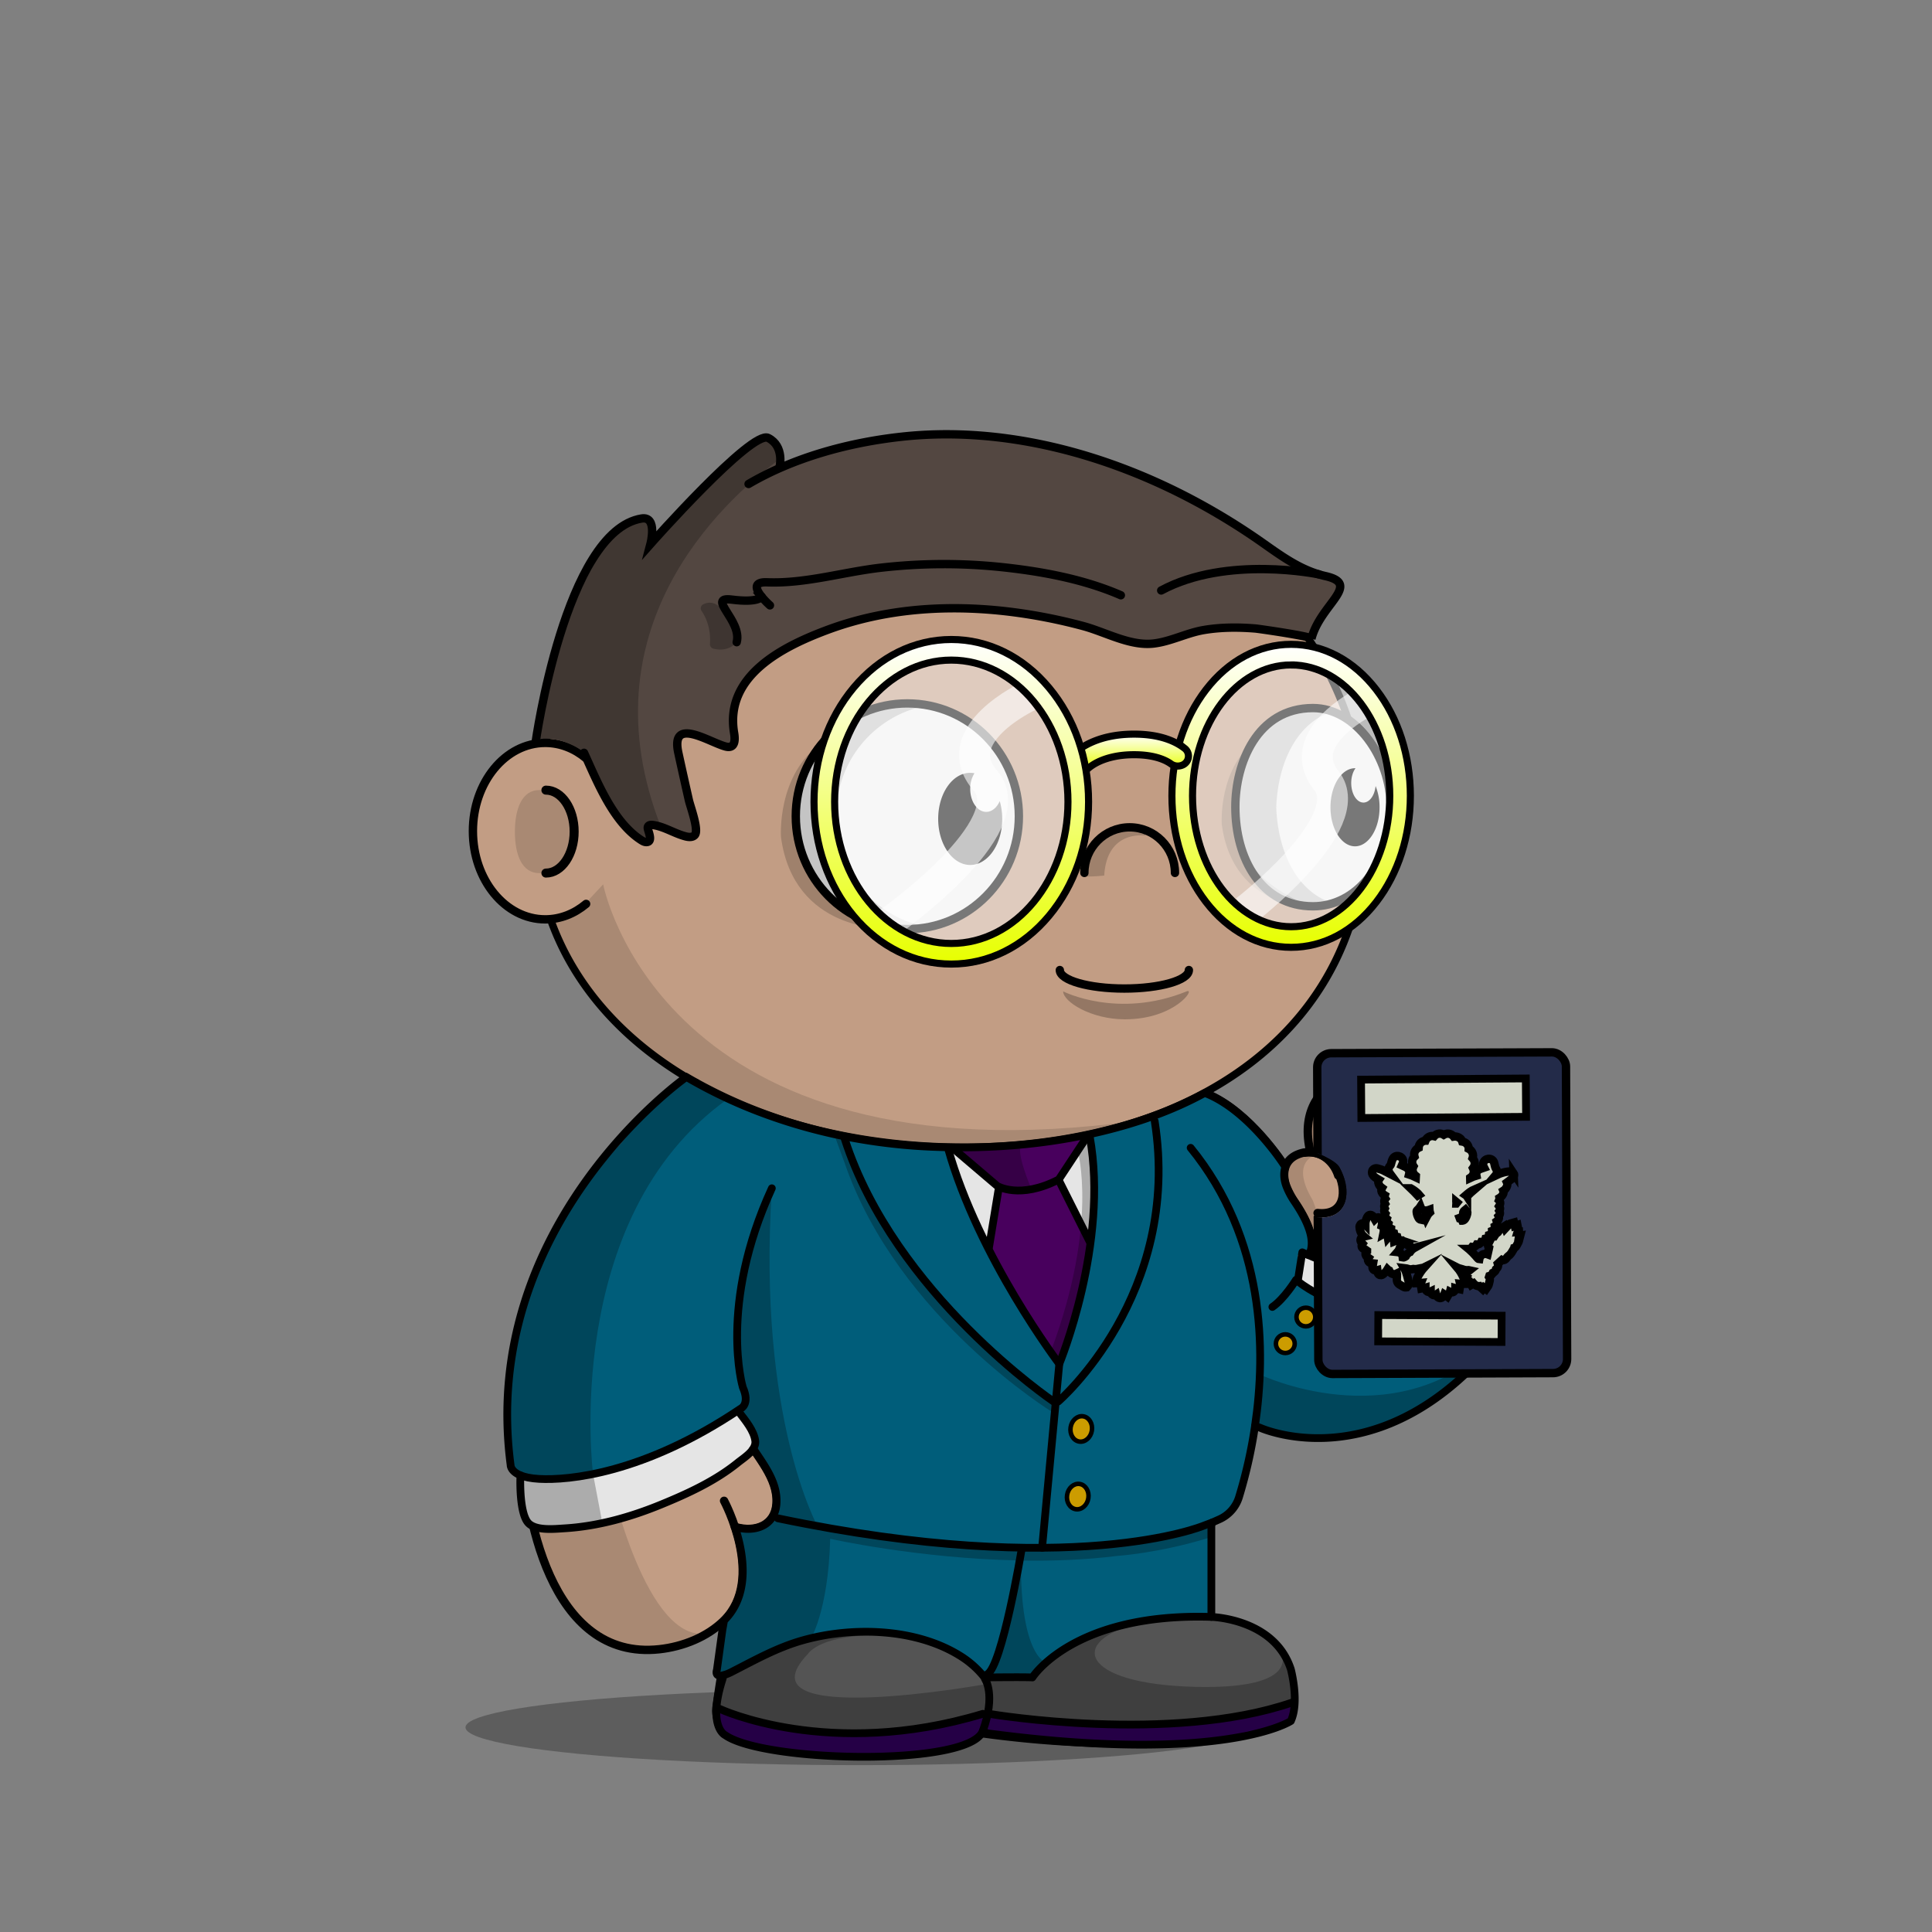 <svg xmlns="http://www.w3.org/2000/svg" xmlns:xlink="http://www.w3.org/1999/xlink" viewBox="0 0 3000 3000" width="100%" height="100%"><rect x="0" y="0" width="3000" height="3000" fill="#808080" stroke="none"/><defs><style>.cls-1-49{opacity:0.27;}.cls-2-49{fill:#c29d84;}.cls-3-49,.cls-4-49{fill:none;stroke:#000;stroke-linecap:round;stroke-miterlimit:10;}.cls-3-49{stroke-width:13px;}.cls-4-49{stroke-width:14px;}.cls-5-49{opacity:0.13;}</style></defs><g id="body_ground_shadwo-49" data-name="body ground shadwo"><ellipse class="cls-1-49" cx="1334.82" cy="2682.24" rx="612.02" ry="58.67"/></g><g id="TONE_2" data-name="TONE 2"><path class="cls-2-49" d="M1075.21,1684.92l-86.3,76.44-81.19,108.46-57.17,122.51-32.25,136.1-6.75,96.68,6.35,91.23L835,2395.21l31.39,75.86,38.09,50.13,47.54,31,78.62,9.8,53.8-18.18,39.91-27.63,14.26-12.89-9.88,50-15.22,91.24,2.66,29.33,13.85,17,51.09,17.73,78.1,16.35h75.62l66.58-5.32,48.93-8.42,52-13.82,24.82-6.52,41.94,6.07,126.13,9.16,99.75-.28,77.23-5.54,66.85-9.41,35-7.15,26.94-20.17,3.93-17.17-4.13-32.14-26.1-52.19-43.66-30.74-77-13.9,10.76-205.51s11.6-13.31,15.48-16.39,47-58.42,47-58.42l25-55.24,10.56-19.26,31.14,13.27,62.08,11.3,70.55-7.08,44-23.38,49.3-35.46,42.09-44.1,45.13-60.73,24.32-63.88,17.23-65.23,5.15-65.54-6.61-53.5-17.62-48.7-32.84-34.56-44.43-25.16-50.48-7-43.5-2.38-47.62,10.35-47.78,27.42L2036,1718.43l-4.92,39.57,4.92,33.29-26.16,5.63-11.5,8.85-4.35,6.33-38.65-58.25-40.72-31.51-40.6-26.81,31.43-17.16,63.7-49.54,45.12-49.55L2062,1514.7l25.66-53.08,19.46-60.16,22-45.61s67.57-79.84,0-202.29c-1-1.73.06-10,.06-10l-42.42-40.22-26.54-55.74-22.12-48.66-38.92-53.08-40.7-42.47-35.39-32.73-84.93-62.81-67.24-33.62-70.78-27.43-73.43-21.23L1533,712.27l-76.08-3.54-109.71,10.61-100.85,26.55-81.4,33.62-67.24,37.15-77,58.39L963.2,934.33l-61.93,81.39-29.2,69-23.37,63.1-6.32,5.84L794.78,1169l-33.87,33-22.55,52v62.59l15.25,50.65L781,1405l52.34,22.55,25.51,2.22,26.54,65.47,44.24,61.93,38.93,41.58,61.93,50.43,47.77,29.19Z"/><path class="cls-3-49" d="M1188.61,1822.33c-25.84,55.2-43,113.78-52.34,173.17-9.26,58.83-13.91,121.32.77,179.71,4.69,18.63,10.62,36.6,19.91,53.7,18.31,33.72,51.4,65.64,48.8,105.78-2.14,33.08-31.85,46-64.61,36.29"/><path class="cls-3-49" d="M1875.87,1822.33s102.57,98.45,91,287.14c0,0-3.62,117-95.28,193.58a25.6,25.6,0,0,0-9.21,18.23c-1.49,27.45-5.31,101.95-8.34,196,0,0,145.74-10.32,150.89,129,.65,17.51-12.29,33-30.87,37.34-61.79,14.38-217.56,40-453.39,7.15,0,0-171.42,71-375.08,8-21.91-6.79-35.72-26.6-33-47.6,3.64-28.11,11-75.14,26-147.9"/><path class="cls-3-49" d="M1142.45,2598.2s115.4-73.83,237.21-58.6,165.4,61,141,151.19"/><path class="cls-3-49" d="M1854.07,2517.33s-133.35-.74-200.62,45.13"/><line class="cls-3-49" x1="1511.37" y1="2594.76" x2="1564.29" y2="2347.39"/><path class="cls-3-49" d="M1962.82,2162.51c234.13,119.66,454.59-224.88,374-427.73-28.07-70.68-107.32-90.8-182.53-84.12,0,0-145.76,11-120.63,133.23"/><path class="cls-3-49" d="M2078,1825.24c-8.17-25.5-34.33-44.87-63.48-32.33-21.57,9.27-24.07,30.78-17,49.43a121.09,121.09,0,0,0,13,24.25c40.21,59.72,25.13,80.86,13.07,95.56"/><path class="cls-3-49" d="M1994,1809.24s-53-83.28-120-110.78"/><path class="cls-4-49" d="M847.68,1226.92c24.22,0,43.86,28.83,43.86,64.39s-19.64,64.39-43.86,64.39"/><g class="cls-5-49"><path d="M1094.33,1787.19s-201.47,157.92-147.5,509.15c0,0,56.62,258.34,152.17,239.76l-45.17,19.08L987.54,2562l-45-14-53-42.94L852,2442.22s-19.3-58-20-60.58-15.21-73-15.21-73l-4.07-66,3.05-93.58,14.8-87.89,24.13-80.54,29.56-68.17,35.67-59,31.53-47.85,30.94-37.14,43.33-39.74,34.35-32.8,20.29-14.44-27.3-18.43-64-47.48-59.57-58.39-27.71-38.8-42.45-63.51-.62-25.09,42.47-18.58,35.39-38s89.35,468.89,829,367.15c13.61-1.87-115.08,25.45-101.63,22.66l90.13-18.72,59.92-21.23,59.94-27.48,16.88,11.15s-138.51,121.21-481.78,97.32S1157.34,1736.76,1094.33,1787.19Z"/><path d="M887.11,1291.31c0,35.64-22.14,64.54-49.45,64.54s-38.13-28.59-38.13-64.23,10.82-64.85,38.13-64.85S887.11,1255.67,887.11,1291.31Z"/><path d="M1573.17,2594.76c5-22.44,11.15-45.09,15.5-66,9.65-46.4,21-93.08,27.47-140,1.38-10.09,10.82-41.24-4.4-41.86a345.39,345.39,0,0,0-47.38,1.36l-45,207c-2.76,12.73-5.54,25.71-4.26,38.67,1.7,17.12,10.15,32.84,11.64,50,1.1,12.68-9.17,31.37,0,42.38,4.14,5,11.17,6.24,17.6,7.11,54.93,7.46,110,10.25,165.29,12.64h.92l112.2-1.68a17.54,17.54,0,0,0,1.77-.12l105.39-13.38,40.32-6.53a15.92,15.92,0,0,0,7-3l13.67-10.24c19.81-14.84,7.66-38.52,6.72-57.27l-8.71-23.49-9.17-10c5.94,6.46-12.78,24.53-16.48,27.49-13.29,10.63-30,17-46.12,22-49.56,15.11-100.57,18.33-151.92,21.17-41.23,2.29-82.9,2.88-123.77-3.88-14.26-2.36-29.29-5.19-42.53-11.13C1581.78,2628.28,1568.73,2614.52,1573.17,2594.76Z"/><path d="M1964,2021.1s239.6,257.11,382-130.4l-20.31,76.86L2277.13,2057l-57.28,64.14-72.94,47.35-81.48,18.63-48.89-5-53.72-19.66v-31.7l5.41-52.55Z"/><path d="M2047.55,1791.7s-47.47,7.88-9.43,71.58c0,0,38.93,88.47-12.38,101.74,0,0,7.07-21.24,8.84-23s-1-30.6-1-30.6l-15.51-33.06s-18.7-31.29-20.56-36,4.37-40.57,4.37-40.57l22.84-10.07,20.1-2.71Z"/><path d="M2158.44,1650.06s-139.78,42.47-82.27,165.44l-16.53-15s-22.62-9.72-24.28-13.26-4.87-29.41-4.59-31.07,5.2-35,5.2-35l19.58-28,29.33-21.85Z"/><path d="M910.12,1177.54s78.74-358.22,369.81-437l-115,38.93-81,47.6-83.15,68.5-73.31,85.71-52.94,78.26-27.88,94,40.48,9.18Z"/><path d="M1527.19,2638.53,1517,2606.15a27.42,27.42,0,0,1,.89,6.92c0,37.38-77.63,67.68-173.4,67.68s-173.4-30.3-173.4-67.68c0-10.07,8.47-24.59,18.57-33.18l1.72-5.79a2.09,2.09,0,0,1-2.82-2.32L1229,2372.66a44.63,44.63,0,0,1,51.53-35c28.26,5,69.15,9.6,119.68,9.6-108.73,0-195.06-106.63-211.45-199.06-8.65-48.77-14.07-95.19-13.38-144.66.75-52.56,2.46-108.52,10.89-166.33a2.09,2.09,0,0,0-4-1.14c-22.2,50.76-92.27,233.07-29,385.72a1.4,1.4,0,0,0,.15.3l43,70.9a2.56,2.56,0,0,1,.24.56l4.42,17a62.9,62.9,0,0,1-1.35,36.2l-4.83,14.12a2.11,2.11,0,0,1-1.14,1.24l-26.61,11.66a2.06,2.06,0,0,1-1.07.16l-21.94-2.52a2.1,2.1,0,0,0-2.27,2.61l7.71,29.28a1.59,1.59,0,0,1,.06.38l3.63,49.69a2.11,2.11,0,0,1-.08.75l-14.6,49.1-.06.26-24.2,149.68a2.1,2.1,0,0,0,0,.79l6,26.41a2.08,2.08,0,0,0,1.18,1.45l59.31,26.68a2,2,0,0,0,.49.15l69,12.26.26,0,84.09,4h.26l60.19-4.53.24,0,83.39-16a1.05,1.05,0,0,0,.24-.06l40.42-13a2.09,2.09,0,0,0,1.43-1.73l6.33-50.94"/><path d="M1918.06,2248.79s-59.53,81.86-149.77,94c0,0,23,15,91.12-2.65l4.42-20.35,8.85-16.81,10.48-10.21"/></g><path d="M2129.2,1143.53a144,144,0,0,0-31.17-30.72,536.58,536.58,0,0,0-23-56.35c-32.82-68.83-79.79-130.63-139.61-183.69s-129.34-94.63-206.81-123.7c-80.17-30.08-165.32-45.33-253.08-45.33a723.09,723.09,0,0,0-219.4,33.67,674.64,674.64,0,0,0-187.55,93.24c-56,39.93-104,87.44-142.51,141.21-39.24,54.78-67.57,114.53-84.18,177.58a5.75,5.75,0,0,0,11.12,2.93c16.26-61.69,44-120.17,82.41-173.82,37.78-52.73,84.83-99.34,139.84-138.54a663,663,0,0,1,184.36-91.64,711.53,711.53,0,0,1,215.91-33.13c86.38,0,170.17,15,249,44.6,76.14,28.57,144.52,69.46,203.22,121.54s104.7,112.6,136.85,180a522.14,522.14,0,0,1,24.57,61.08c1.7,1.17,3.39,2.41,5.06,3.7.85.67,1.71,1.35,2.55,2l.54.43c.91.76,1.82,1.54,2.72,2.34l.82.73c.88.79,1.76,1.59,2.63,2.42.22.2.43.42.65.63a141.8,141.8,0,0,1,14.69,16.6c21.6,28.51,34,65.55,34,101.63,0,40.38-11.31,77.31-31.91,104.43h0c-.65.86-1.31,1.7-2,2.53-.89,1.11-1.79,2.18-2.69,3.24l-1,1.09c-.6.69-1.2,1.36-1.81,2-.38.42-.77.83-1.16,1.25-.57.6-1.14,1.19-1.72,1.78-.39.4-.78.81-1.18,1.2-.91.9-1.83,1.8-2.76,2.66-20,109.66-76.83,202.64-167.34,272.26-54.72,42.09-120.47,74.65-195.41,96.79s-157.82,33.42-245.91,33.42c-73.58,0-145.3-7.85-213.16-23.33S1154,1714,1098,1684.31c-117.39-62.14-199.49-151.36-237.44-258a5.75,5.75,0,0,0-10.83,3.85c38.92,109.43,122.91,200.84,242.89,264.35,56.87,30.1,120.69,53.35,189.67,69.09,68.7,15.67,141.28,23.62,215.72,23.62,89.2,0,173-11.4,249.17-33.89,76.31-22.54,143.31-55.75,199.16-98.7,91.16-70.12,149-163.31,170.49-273.08a136.34,136.34,0,0,0,12.27-13.43c23.68-29.62,36.73-70.49,36.73-115.08C2165.83,1214.15,2152.48,1174.25,2129.2,1143.53Z"/><path class="cls-3-49" d="M910.12,1403.57c-18.06,15.13-39.93,24-63.49,24-62,0-112.3-61.34-112.3-137s50.28-137,112.3-137c23.56,0,45.43,8.85,63.49,24"/><path class="cls-3-49" d="M1124.34,2330.45s65.27,121.25,0,185.71c-26,25.66-63.7,40.75-100.54,44.76-169.74,18.5-211.9-213.21-212.25-327.21-1.19-384.43,268.87-552.24,268.87-552.24"/></g><defs><style>.cls-1-178{fill:#005d7a;}.cls-2-178{fill:#e5e5e5;}.cls-3-178{fill:#545454;}.cls-4-178{fill:#32005d;}.cls-5-178{fill:#48005d;}.cls-6-178{fill:none;stroke-width:12px;}.cls-6-178,.cls-7-178{stroke:#000;stroke-linecap:round;stroke-linejoin:round;}.cls-7-178{fill:#cc9c00;stroke-width:7px;}.cls-8-178{opacity:0.25;}</style></defs><g id="Suit1_copy_2" data-name="Suit1 copy 2"><path class="cls-1-178" d="M1143.49,2378.43l9.19,46.17-4.2,50.83-24.14,40.73-6.93,21.53-4.28,55.46,9.83,8.21s48.6-23.46,50-24.14,73.08-30,73.08-30l65.57-11.95,80.86,1.88,57.26,14.11,52.28,27.53,26.72,26h69.82l27.7-24.83,51.88-33.4,64.3-26.7,67.37-7.18L1881,2508V2360.75l-35,14.58L1757,2391.81,1653.45,2404l-90.82-.65-48.94-2.17s-51.23-4.41-54.59-5.18-96-9.41-96-9.41l-109.65-17.88-52.7-11.16-13.18,11.16-20.7,5.17-22.59-1.29Z"/><path class="cls-1-178" d="M1063.1,1674.39l-50.45,42.43-49.43,59.57-53.57,57.71-51.27,83.11-35.76,81.07L802.85,2065l-11.59,67.2-3.59,67.6,3.1,57.15,2.11,17.95,15,15.82,46.35,5.94s61.59-6.77,66.66-7.83,75.51-21.61,75.51-21.61,62.66-26.86,66.73-28.91,53.47-29.56,53.47-29.56l31.91-14.85,17.53,24.82,5,28.39,11.84,22,19.22,37.5v44l13.33,8.52,169.49,28.73,103.66,10.79,124.84,9.33,107.82-9.64,78-10.84,69.72-18.37,38.09-18.52,15.53-21.8,26.28-114.59,26.94,4.5,34.78,12,56.17,1.69,57.76-10,80.19-34.82,51.75-37,39.31-37,39.81-46.5,18.19-27.85-5.64-14.78-21-14.16-14,31-42.07,6.25h-61.41l-75.17-6.25L2070.75,2021l-47.63-22.7-10.7-11,3.06-38.57,6.68-4.13h8.6l5.29-22.42-16.28-41-23.93-36.09-6.62-20,4.22-16.66-57.12-67.69-21.22-18-44.95-25.25-47.17,22.8L1791.22,1734l-99.06,27.11,6.94,58.66-5.56,108.52-25,120.83-25.32,66.49-15.62-21.84-45.45-75.58-52.72-89.9-27.75-60.85L1477,1799.94l-5.21-17.63-112.59-9.09-83.65-16.94L1194,1730.87l-65.64-26.48Z"/><polygon class="cls-2-178" points="1471.81 1782.31 1494.77 1848.61 1547.11 1958.52 1598.27 2045.09 1643.19 2115.65 1673.44 2039.16 1687.29 1958.52 1695.03 1899.23 1695.03 1840.98 1692.16 1782.31 1692.16 1761.15 1644.86 1770.04 1593.22 1776.39 1532.97 1782.31 1471.81 1782.31"/><path class="cls-2-178" d="M807.91,2296.74l2.17,39.12,7.79,25.82,18,11h48.32l81-15s86.42-32,90.5-33.81,64.75-34.31,67.26-36,41.39-31.81,41.39-31.81l8.57-13.71-6.91-23.53-17.53-24.82-49.84,24.82-43.3,24.58-64.93,26.06-69.55,19.47-60.35,6.36-31.76,1.52Z"/><polygon class="cls-2-178" points="2015.48 1982.78 2022.16 1944.59 2042.38 1958.52 2090.86 1972.29 2159.69 1982.78 2224.22 1995.11 2287.8 1987.29 2320.46 1980.12 2331.92 1950.96 2348.01 1962.45 2312.93 2041.2 2286.78 2045.09 2220.04 2049.16 2141.69 2045.09 2082.4 2024.69 2047.19 2009.75 2015.48 1982.78"/><path class="cls-3-178" d="M1125.93,2604.73l-8.52,32.49-4.28,35.23,6.4,15.67,20.31,13.58,62.55,16s72.5,8,75.32,8.2,77.63,2,77.63,2,59.24-3,61.41-3.19,54.23-8,54.23-8l39.78-13.7,15.37-15.43,40.2,7.94s73.45,7.51,77,7.8,76.15,8.32,84,4.95,96.88-.33,96.88-.33,76.4-6.79,79.36-7.23,46.19-8.74,48.73-9.39,38.21-12.13,39.81-12.82,14.62-12,14.62-12l3.22-41.4-11-46.84s-26.09-33.72-28-35.26-44.71-23.77-44.71-23.77L1872,2508.62l-79,5.79-62.16,16.22-57.43,18.16-44.22,29.84-26.12,28.58-66.87-2.48-28.51-20.37-45.8-31.85L1401,2539.24l-50.6-5.08-67.77,6.36-48,6.34-40.23,18.36-40.24,18.35Z"/><path class="cls-4-178" d="M1109,2660.75l8.43,30.65,26.16,15,64.17,12.18s74.89,7.51,79.13,7.63,81.88,5.6,84,4.9,66.43-9.31,72.85-10.26S1500,2708.2,1500,2708.2l26.13-20.54s26.14,7.46,28.27,6.73,107.29,9.89,107.29,9.89,103.23,4.88,111.26,4.85,85.68-.62,85.68-.62l77.65-12.55,46.58-8.3,27-15.21.47-28.88-28.91,7.76-55.06,15.53-98.82,5.59s-84,5.84-88.94,6.13-65.19-6.13-65.19-6.13-64-2.76-68.22-3.47-72.25-8.23-72.25-8.23l-13.16,3.29-48.71,13.89-88.94,11.52-69.88,1.41-62.83-3.49-44.47-9.44-56.5-17.18-31.07-7.26Z"/><path class="cls-5-178" d="M1550.26,1848.61l-16,88,108.94,179.05s24.06-60.38,25.32-66.49,23.65-125.59,23.65-125.59l-47.3-89.47,40.83-69.35-30.23,3.53-46.77,6.77-63.72,5.38-66.1,1.25Z"/><path class="cls-6-178" d="M1168.75,2250.83c3-4.23,4.72-8.83,4-13.82-2.19-15.55-15.13-31.12-24.29-43.08"/><path class="cls-6-178" d="M1586,2408s-29.93,179.36-53,191.76"/><path class="cls-6-178" d="M1207.74,2357.59c459.1,95.88,661.11,11.57,661.11,11.57l13.35-5"/><path class="cls-6-178" d="M2335.46,2038.54c-220.37,41.33-323-51.25-323-51.25s-18.36,29.76-36.73,42.16"/><path class="cls-6-178" d="M2317.9,1982.78a201.24,201.24,0,0,0,20.07-7.89s8-2.88,10-7.76"/><path class="cls-6-178" d="M2030.76,1948.49c-5.56-2.43-8.6-3.9-8.6-3.9l-6.68,42.7"/><path class="cls-6-178" d="M807.85,2290.75c6.51,2.73,15.86,4.93,29.27,5.67,45.08,2.48,161.94-7.44,313-109.1,0,0,15-6.61,3.34-33.06,0,0-38.4-127.29,45.07-309.13"/><path class="cls-6-178" d="M1948.75,2214.25c17.43-117.38,15.35-290.35-99.93-431.94"/><path class="cls-6-178" d="M1123,2601.36a69.4,69.4,0,0,0,14.12-5.73c35.83-18.28,69.61-37.3,108.92-48.43,76.66-21.71,174.82-19.2,243.91,23.36a146.94,146.94,0,0,1,38.78,34.17s61.56-.83,74.39,0c0,0,63.35-100.84,277.89-94"/><line class="cls-6-178" x1="2312.93" y1="2039.16" x2="2326.97" y2="2010.22"/><path class="cls-6-178" d="M1618.16,2403.39l26.7-285.5s77.35-186.18,47.3-353.14"/><path class="cls-6-178" d="M1643.19,2176.3S1835.55,2011,1793,1740.75"/><path class="cls-6-178" d="M1644.86,2117.89s-125.47-165.31-173-335.58"/><path class="cls-6-178" d="M1636,2176.3s-246.76-166.67-324.39-408"/><path class="cls-6-178" d="M1529.55,2607.21s17.1,24.24-3.42,80.45"/><path class="cls-6-178" d="M1117.41,2653.49s169.87,79.9,408.72,7.72"/><path class="cls-6-178" d="M1533,2691.4c368.81,48.94,471.42-19,471.42-19,13.68-29.54,0-80.4,0-80.4C1978.73,2513,1881,2510.77,1881,2510.77V2369.16l1.23-5,11.11-4.95a55.51,55.51,0,0,0,30.51-34.25,755.82,755.82,0,0,0,24.93-110.75l8,2.82s205.08,93.4,393.73-170.27c0,0,15-17.35-19.2-33.88l-4.32-2.7,18.38-37.87,2.66-5.22c1.71-4-.59-9.41-14.63-15.66l-1.46-.51q-5.18,14.73-11.46,29.16l-2.56,2.66c-111.09,37-251.38-18.63-287.14-34.29l2.6-1.33c6.43-15,5.88-38-22.81-80.57a121.09,121.09,0,0,1-13-24.25c-3.75-9.87-4.82-20.55-1.79-29.78l-1.76-3.32s-53-83.28-120-110.78l-3.84-1c-50.06,27.29-104.51,46.27-159.85,59.54-85.79,20.59-174.55,27.47-262.6,23.82-85.88-3.56-171.31-19.36-252.31-48.28a758.19,758.19,0,0,1-130.78-60.84l-1.51,2.67S743.34,1901,792.88,2274.93c0,0-.41,9.38,15,15.82l.06,6s-1.67,53.41,12.52,68.29c11.79,12.33,41,9.06,56.19,8.15,51.78-3.12,102.51-17.49,150.25-37.1,41.23-16.93,83.43-36.3,118.59-64.7,6.78-5.47,17.44-12.3,23.29-20.55l2.68,1.35c17.25,25.68,36.32,51.67,34.32,82.51-2.14,33.08-31.85,46-64.61,36.29l2.35,7.45c12.33,41.05,19.64,99.42-19.15,137.73l-2.65,14.82-8.56,62.17s-4.41,11.75,9.83,8.21l-1,5.85c-23.94,74.39,4,87.06,4,87.06,59.85,42.43,379.64,49.59,400.17-6.61Z"/><path class="cls-6-178" d="M1539.24,2661.76s279.3,46.5,467.43-18.19"/><ellipse class="cls-7-178" cx="1673.44" cy="2323.78" rx="19.84" ry="16.69" transform="translate(-884.81 3610.53) rotate(-80.94)"/><ellipse class="cls-7-178" cx="1678.9" cy="2218.75" rx="19.84" ry="16.69" transform="translate(-776.49 3527.42) rotate(-80.94)"/><ellipse class="cls-7-178" cx="1995.84" cy="2086.47" rx="14.62" ry="14.48"/><ellipse class="cls-7-178" cx="2027.76" cy="2045.09" rx="14.62" ry="14.48"/><path class="cls-6-178" d="M1483.29,1786l65.19,55.49s34.76,21.53,95.59-10l41.62-63.14"/><line class="cls-6-178" x1="1644.86" y1="1834.1" x2="1692.16" y2="1928.33"/><line class="cls-6-178" x1="1550.26" y1="1848.61" x2="1535.79" y2="1936.6"/><g class="cls-8-178"><path d="M1063.1,1674.39l-47.26,39.75-58.11,68.17-58.18,66.3-51.87,79.72-25.06,70L800,2078.08l-12.29,84.08v52.09l5.21,60.68,15,21.81,11.16,60.85,11.8,15,104.44-7.6-14.45-76.17s-50.63-397.35,209.22-582.49l-32.39-18.56Z"/><path d="M1378.24,2539.7l17,1C1389.33,2540.23,1383.67,2539.92,1378.24,2539.7Z"/><path d="M1988.57,2562.78a33.76,33.76,0,0,0-3-5.2Z"/><path d="M2002.32,2586.24l-13.75-23.46c7.44,15.51,16.2,60.17-132.76,56.56-180-4.36-197.69-72.55-86.26-98.8l-44,5.5-49.76,21.18-32.62,22-18.21,13s-40.7-8.86-39.64-159c49,.85,100.07-1,149.76-7.22,0,0,65.16-4.22,143.75-28.59l3.35-23.16L1841,2377.81l-73.06,16L1659,2403.39l-73-.14-59.85-2.11-78-7.36s-45.67-4.05-48.81-4.38-87.78-11.18-87.78-11.18l-41.29-6.77s-94.73-168.54-71.72-526.33L1181,1887.17l-23.75,78.77-11.83,83.22v56.53l8.09,48.57,4.08,22-7.42,11,5.63,16.94,17.14,18.12-2,24.76,8,14.9,19.59,34.7,9.18,27-5.72,26.86-14.45,18.11-20.7,5.17-25.73-2.94,7.34,22.71,3.52,39.2-3.52,42.54-13.7,28.46L1123,2520.45l-5.56,41.68-4.27,37.52,23.95-4L1122,2607.21l-4.56,30-6.77,29.57,8.89,21.33,24,18.27,41.16,8.12,30.65,5.19,113.08,7.58h68.4L1462,2717l48.76-13.86,15.37-15.43,5-34.17,4.38-23.64.67,7.65-7,41.08,3.77,12.82,61.29,7.35,67.43,5.53,80.83,3.69s84.76-.23,89.14-.62,56.14-5,61.5-5.55,48.33-17.89,53.7-14.14,53-15.21,53-15.21l10.08-21.92Zm-447.1-35.5-22.25,49,2.24,26-2.24-11s-390.81,71.13-278.57-46.4c0,0,19.16-32.9,123.84-28.69l-73-4.13-47.65,11.65s28.52-43.19,31.53-157.74h0s136.14,30.64,294.05,33.65l-11.1,58Z"/><path d="M1311.57,1768.28l26,65.82,75.7,131.84,76.35,83.22,72.27,68.73L1636,2176.3v17.63s-241.8-147.54-324.39-387.89l-16.5-44.89Z"/><path d="M1489.75,1791.89l69.72,56.72,42.29-2s-25.14-57.52-15.78-69.17l-96.23,4.85-5.13,4.77Z"/><path d="M1673.44,1786.86s32.43,112.36-40.83,309.3l12.25,21.73,13.77-31.42,14.81-47.31,18.72-66.87,6.94-79.69-.37-65.54-6.57-49.6v-16.31Z"/><path d="M1956.25,2134.27s204.5,98.48,357-44.46l-33.56,38.76-39.22,34.67-64.12,36.59-49.46,18.92-55.75,12.9h-53l-42.43-8-26.94-9.36Z"/></g></g><defs><style>.cls-1-369{fill:#534741;}.cls-2-369{fill:#0a0a0a;opacity:0.26;}.cls-3-369{opacity:0.25;}.cls-4-369{fill:none;stroke:#000;stroke-linecap:round;stroke-miterlimit:10;stroke-width:13px;}</style></defs><g id="Hair_Cut"><path class="cls-1-369" d="M2071.45,900.26c-4.59-1.28-30.65-1-38.47-9s-42.89-28-44.52-29-62.9-42.9-65.18-44.36-120.17-62.48-120.17-62.48L1668,703.74l-154.6-27.94L1433,670.63l-146.82,33.11-75.58,21.39.06-12.26,0-9.13-13.23-21-14.75-3.44L1049.17,802l-38.3,45.84L1008,802.63l-18.25,3.88-48.93,33.33L877.47,961.9l-29.79,101.2-9.4,81.18v3.17s30.7-5.29,64.59,17.65c0,0,15,28.42,16,30.68s32.89,62.6,35.51,66.36,48.35,43.08,49.41,43.08,5.29-15.53,5.65-17.65,0-13.06,3.17-10.59c1.28,1,7,3.65,13.51,6.55,9.72,4.3,21.37,9.16,23.37,10,3.35,1.35,6.5,2.54,6.5,2.54s20.37,5.58,20.79,2.26,2.4-22.63,0-31.09-25.24-109.11-25.2-111.28,4.44-17,4.44-17l34.59,11,49.06,12v-35.65s-2.47-32.4-1.41-34,38.47-50.32,41.65-52.09,65.81-46,68-46.94,100.55-34.18,101.63-34.43,108.54-13.87,110.66-13.94,103.16,4.48,103.16,4.48,65,10.27,68.57,11S1715,986.16,1716,986.51s44.71,11.1,45.67,11.28,58.8-6.82,58.8-6.82,40.59-13.63,43.77-14,80.09-1.42,82.55-1.23,71.42,6.43,72.61,8.14,19.35,1.92,19.35,1.92,23.49-45.88,24.19-48.35S2077.1,911,2077.1,911,2076,901.53,2071.45,900.26Z"/><path class="cls-2-369" d="M1210.64,712.87l0-9.13-13.23-21-14.75-3.44L1049.17,802l-38.3,45.84L1008,802.63l-18.25,3.88-48.93,33.33L877.47,961.9l-29.79,101.2-9.4,81.18v3.17s30.7-5.29,64.59,17.65c0,0,15,28.42,16,30.68s32.89,62.6,35.51,66.36,48.35,43.08,49.41,43.08,5.29-15.53,5.65-17.65,0-13.06,3.17-10.59c1.28,1,7,3.65,13.51,6.55C907.27,978.28,1117.61,781.67,1210.64,712.87Z"/><path class="cls-3-369" d="M1089.36,948.6c5.72,8.27,14.82,25.73,13.07,51.33a7,7,0,0,0,5.16,7.25c8.54,2.25,25.09,3.88,38.1-11.42,9.36-11,1.81-6.43-.83-4.79-3.76,2.32-1.56-4.92-3.12-9.06-6.83-18.11-24.58-56-49.66-43.58A7,7,0,0,0,1089.36,948.6Z"/><path class="cls-4-369" d="M831.57,1153.56s45.89-329,164.66-348.43c25.4-4.15,13.77,39.72,13.77,39.72S1167.29,667.08,1192.85,680s17.73,45.14,17.73,45.14"/><path class="cls-4-369" d="M1162.38,751.5c71.09-41.59,156.34-64.46,237.55-73.36,158.29-17.33,320.06,26.64,458.79,101.65a1019.18,1019.18,0,0,1,102.17,63.3c30.42,21.42,60,43,97.09,51.42,57,12.91-7.86,43.7-21.63,97.33.92-3.59-82.08-15.5-87.07-15.9-26.68-2.15-53.72-2.11-80.17,2.38s-50.95,17.74-77.62,20.92c-36.81,4.4-75-17.88-109.92-27.2a829.2,829.2,0,0,0-116-22.45c-77.84-9.22-157.7-6.57-233.7,13.56q-23.82,6.3-46.94,14.89c-69.74,26-160.09,71.25-145,160.19,1.79,10.56,1.85,24.94-13.33,20.94-25.64-6.77-85.65-47.28-73.3,9.76,5.32,24.54,10.83,49,16.37,73.54,2.13,9.42,15.7,45.66,9.48,53.83-3.11,4.08-9.31,3.75-14.29,2.49-17.5-4.43-33.15-15.23-51-17.73-2.86-.4-6.5-.17-7.67,2.48-.64,1.46-.25,3.15.15,4.71,1.38,5.31,7.52,19.94-3.33,19.29-2.63-.16-5-1.51-7.26-2.94-43.7-28.07-68.17-90.43-88.9-135.62"/><path class="cls-4-369" d="M2048,891.87s-142.42-30.13-244.91,25"/><path class="cls-4-369" d="M1740.44,924.31c-58.2-25.3-123.73-37.23-186.4-43.82a860.43,860.43,0,0,0-184.6.86c-59.36,6.58-118.22,25.18-178.31,22.85-22.78-.89-16.93,11.9-8.43,22.42A121.65,121.65,0,0,0,1195.56,940"/><path class="cls-4-369" d="M1143.94,997.17c8.85-33.66-48.66-71.37-7.37-66.08s46.13-4.47,46.13-4.47"/></g><defs><style>.cls-1-265{fill:#efefef;stroke:#000;stroke-linecap:round;stroke-miterlimit:10;stroke-width:13px;}.cls-2-265{opacity:0.18;}.cls-3-265{opacity:0.15;}</style></defs><g id="BIG_PUPILS" data-name="BIG PUPILS"><ellipse class="cls-1-265" cx="1408.9" cy="1267.47" rx="173.21" ry="175.21"/><path class="cls-1-265" d="M2159.33,1253c0,90.32-54,154.3-120.54,154.3-79.61,0-120.54-73-120.54-154.3,0-67.34,33.49-153.54,120.54-153.54C2105.36,1099.47,2159.33,1176.24,2159.33,1253Z"/><path class="cls-2-265" d="M1299,1271.76c0-.91,0-1.81,0-2.72h0c0-.52,0-1,0-1.57s0-1,0-1.57h0c0-.91,0-1.81,0-2.73,0-83.72,61-153.38,141.56-168.06a176.42,176.42,0,0,0-31.65-2.86c-95.66,0-173.21,76.53-173.21,170.92,0,.91,0,1.82,0,2.72h0c0,.52,0,1,0,1.57s0,1,0,1.57h0c0,.91,0,1.81,0,2.72,0,94.4,77.55,170.92,173.21,170.92a176.42,176.42,0,0,0,31.65-2.86C1360,1425.15,1299,1355.49,1299,1271.76Z"/><path class="cls-3-265" d="M1981.8,1254.76h2.94l-3-.12c0-.37,0-.74,0-1.11s0-.75,0-1.12l3-.11h-2.94c2.92-69,32.43-130.24,87.37-147.63a96.19,96.19,0,0,0-30.38-4.92c-76.12,0-116.86,70.93-120.29,152.66h-.1c0,.37,0,.74,0,1.11s0,.74,0,1.11h.1c3.43,81.74,44.17,152.67,120.29,152.67a96.19,96.19,0,0,0,30.38-4.92C2014.23,1385,1984.72,1323.74,1981.8,1254.76Z"/><path d="M1531.38,1260.7c-13.73,0-24.86-16-24.86-35.76a45.26,45.26,0,0,1,6.58-24.22,35.12,35.12,0,0,0-6.58-.65c-27.46,0-49.72,32-49.72,71.51s22.26,71.52,49.72,71.52,49.72-32,49.72-71.52a99.27,99.27,0,0,0-3.83-27.57C1548,1254,1540.23,1260.7,1531.38,1260.7Z"/><path d="M2136,1220.56c-1.4,14.53-9.3,25.66-18.83,25.66-10.52,0-19-13.57-19-30.32,0-9.18,2.57-17.41,6.63-23l-.72,0c-21.05,0-38.11,27.14-38.11,60.63s17.06,60.63,38.11,60.63,38.11-27.15,38.11-60.63A87.77,87.77,0,0,0,2136,1220.56Z"/><path class="cls-2-265" d="M1276,1153.56S1132.63,1355,1376.16,1441.83c0,0-143.73,5.17-163.45-142C1212.71,1299.87,1205.71,1203.08,1276,1153.56Z"/><path class="cls-2-265" d="M1953.91,1145.73s-128.54,184.84,89.78,264.47c0,0-128.85,4.74-146.53-130.24C1897.16,1280,1890.88,1191.16,1953.91,1145.73Z"/></g><defs><style>.cls-1-453{fill:none;stroke:#000;stroke-linecap:round;stroke-miterlimit:10;stroke-width:13px;}.cls-2-453{opacity:0.18;}</style></defs><g id="BASE_NOSE" data-name="BASE NOSE"><path class="cls-1-453" d="M1683.8,1355.45c0-39.09,31.49-70.78,70.33-70.78s70.34,31.69,70.34,70.78"/><path class="cls-2-453" d="M1779.57,1297.71s-60.7-10.84-64.94,61.86a286,286,0,0,1-32.25,1.53l4.14-25.2,18.23-23.62,14.14-18.09,23.27-3.64,29.29-3.71Z"/></g><defs><style>.cls-1-441{fill:none;stroke:#000;stroke-linecap:round;stroke-miterlimit:10;stroke-width:13px;}.cls-2-441{opacity:0.24;}</style></defs><g id="Mouth_Smile"><path class="cls-1-441" d="M1846.08,1506.27c0,15.86-44.86,28.73-100.2,28.73s-100.19-12.87-100.19-28.73"/><path class="cls-2-441" d="M1842.61,1539.4c14.7-6-17.39,43.39-95.87,43.39-53,0-95.87-27.52-95.87-43.39C1650.87,1539.4,1735.77,1582.84,1842.61,1539.4Z"/></g> <g id="passport" class="accessory">  <defs>   <clipPath id="clippath-passport">    <path d="m2025.91,1570.2l5.08,213.46c8.66,4.72,42.38,16.46,49.26,29.08,12.58,23.06,14.28,47.59,4.32,62.49-4.81,7.19-14.19,15.21-32.13,15.21-2.26,0-4.65-.13-7.19-.4l.69-6.46-.28-1.19-55.34,58.82,18.64,227.01,492.99,28.8-5.08-623.43-470.96-3.39Z" style="fill: none;"/>   </clipPath>  </defs>  <path d="m2025.91,1789.87s31.63-6.57,49.69,26.54,12.49,71.68-29.66,67.17" style="fill: none; stroke: #000; stroke-linecap: round; stroke-miterlimit: 10; stroke-width: 13px;"/>  <g style="clip-path: url(#clippath-passport);">   <rect x="2046.41" y="1634.57" width="386.26" height="498.07" rx="21.86" ry="21.86" transform="translate(-7.36 8.79) rotate(-.22)" style="fill: #232b49; stroke: #000; stroke-miterlimit: 10; stroke-width: 13px;"/>  </g>  <rect x="2113.6" y="1675.61" width="255.81" height="59.59" transform="translate(-11.79 15.6) rotate(-.4)" style="fill: #d2d6c8; stroke: #000; stroke-linecap: round; stroke-miterlimit: 10; stroke-width: 12.04px;"/>  <rect x="2139.93" y="2042.7" width="191.54" height="40.84" transform="translate(10.29 -11.09) rotate(.28)" style="fill: #d2d6c8; stroke: #000; stroke-linecap: round; stroke-miterlimit: 10; stroke-width: 12.04px;"/>  <path d="m2350.33,1821.85c-1.27-1.86-3.88-3.05-6.23-2.82-1,.1-2,.2-3.01.32-2.21.27-4.02.59-5.67,1.02-4.71,1.21-9.17,2.99-13.42,5.02.18-.21.36-.41.54-.62,2.42-2.84,2.56-6.61.38-10.09-.53-.84-.98-1.89-1.35-3.1-.25-.83-.44-1.75-.65-2.72-.24-1.13-.49-2.31-.86-3.52-1.26-4.11-4.91-6.42-9.3-5.88h-.11c-3.01.41-5.57,2.21-6.83,4.84-1.25,2.59-1.07,5.66.46,8.2.11.18.21.37.31.57-.63.22-1.28.43-1.95.65-1.22.4-2.48.81-3.74,1.29-5.09,1.93-7.27,5.53-6.37,10.45-3.15.92-6.26,2.11-9.36,3.57,0-.1-.01-.2-.02-.3,2.56-1.71,4.33-4.08,5.04-6.79.68-2.59.37-5.38-.88-8.03,1.8-2.33,2.74-5.03,2.65-7.74-.09-2.78-1.24-5.48-3.3-7.77.97-2.69.89-5.66-.27-8.42-1.14-2.71-3.18-4.88-5.69-6.14.02-.52,0-1.11-.11-1.76-.91-5-4.81-8.66-9.96-9.51-.58-1.86-1.67-3.54-3.21-4.89-2.56-2.23-6.14-3.32-9.58-2.9-.19.02-.38.05-.57.08-2.57-3.29-6.49-4.97-10.62-4.47-1.66.2-3.3.77-4.79,1.65-2.29-1.44-4.93-2.05-7.58-1.73-2.85.35-5.41,1.74-7.3,3.95-1.35-.34-2.77-.42-4.16-.25-4.27.52-7.84,3.28-9.4,7.17-.09,0-.17.02-.26.03-5.89.72-10.04,5.22-10.31,10.99-2.68,1.25-4.76,3.32-5.92,5.92-1.09,2.45-1.28,5.2-.54,7.9-2.06,2.04-3.31,4.6-3.56,7.33-.24,2.65.47,5.32,2.03,7.67-1.31,2.57-1.7,5.27-1.14,7.88.56,2.63,2.04,4.94,4.33,6.77-.12.66-.18,1.32-.18,1.99-3.38-1.65-6.76-2.9-9.86-3.93,1.32-5.12-.67-9.24-5.76-11.74-1.71-.84-3.47-1.67-5.24-2.48.53-1.16.95-2.23,1.3-3.29,1.5-4.45-.24-8.35-4.65-10.42-1.55-.73-3.2-1.01-4.79-.82-2.6.32-4.84,1.88-6.16,4.27-.93,1.69-1.66,3.65-2.21,5.98l-.06.26c-.53,2.26-.91,3.69-1.89,4.65-2.55,2.49-3.22,6.02-1.79,9.43.49,1.19,1.11,2.24,1.8,3.17-3.43-1.78-6.91-3.56-10.4-5.26-2.84-1.39-5.79-2.19-8.64-2.97l-.75-.21c-.79-.22-1.65-.27-2.55-.16s-3.01.54-4.43,2.27c-1.74,2.13-1.63,5.33-.63,7.26.87,1.71,2.23,3.27,3.82,4.4,1.68,1.2,3.41,2.26,5.09,3.29.31.19.61.38.92.56-.04.06-.07.13-.11.2-1.71,3.25.1,6.74.69,7.88,1.14,2.2,2.78,3.62,4.32,4.72-.63,1.11-.88,2.17-.94,3.06-.12,1.56.22,4.6,3.83,7.35.49.37.99.69,1.47.98-.43,1.3-.26,2.57.09,3.6.2.6.46,1.13.76,1.61-.76.98-1.4,2.17-1.5,3.68-.12,1.67.45,3.09,1.11,4.27-.58.79-1.08,1.76-1.27,2.94-.27,1.73.28,3.24.87,4.38-.59,1.26-1.19,2.92-.79,4.8.3,1.42,1.02,2.51,1.77,3.37-.52,1.45-.92,3.22-.2,5.1.52,1.36,1.45,2.32,2.41,3.03-.3,1.09-.44,2.34-.09,3.66.44,1.65,1.47,2.77,2.53,3.63-.32,1.67-.1,3.29.65,4.7.73,1.37,1.9,2.43,3.4,3.07-.09,1.97.52,3.37,1.14,4.27.78,1.14,1.88,1.98,3.28,2.51.26,1.8,1.05,3.03,1.77,3.82.67.74,1.74,1.57,3.35,2,.43,1.81,1.34,2.96,2.14,3.66.53.46,1.27.95,2.25,1.28l-3.21.39c-.1.01-.2.02-.3.03-.22.02-.44.04-.65.06-.64.08-1.21.21-1.74.42-1.07.41-2.13.83-3.2,1.26-.1-1.04-.2-2.08-.31-3.11-.13-1.19-.63-2.08-.9-2.56l-.06-.1-1.9-4.2-4.02,2.24-.14.06c-.51.23-1.47.67-2.28,1.6l-.15.18c-.05-.29-.09-.57-.14-.86-.21-1.22-.76-2.13-1.1-2.68-.05-.08-.1-.16-.15-.25l-2.1-3.95-3.27,1.86c.53-2.44.54-4.93.42-7.35-.12-2.27-1.12-3.57-1.94-4.26-.38-.32-.79-.57-1.22-.76.57-2.73.59-5.49.06-8.23-1.04-5.38-5.36-5.01-5.85-4.95-1.48.18-2.64.96-3.39,1.54-.62.48-1.13.91-1.58,1.36-.71-1.26-1.45-2.54-2.22-3.8-1.86-3-4.34-3.05-5.32-2.93-1.04.13-2.97.72-4.24,3.29-2.03,4.12-3.03,7.97-3,11.62-1.21-1.3-2.83-1.93-4.47-1.73-2.68.33-4.56,2.71-4.47,5.67.04,1.15.19,2.33.48,3.63,1.03,4.7,3.16,8.42,6.35,11.12-.33.08-.66.15-.99.24-2.08.52-3.59,1.89-4.15,3.74-.57,1.89-.04,3.93,1.46,5.59.43.48.88.95,1.32,1.42-.9,1.21-1.37,2.8-1.18,4.26.35,2.76,2.81,3.79,3.73,4.17.52.22.99.33,1.34.4,1.05.71,2.09,1.43,3.09,2.14-.02.3-.04.62-.03.95-1.37.95-1.87,2.22-2.04,2.88-.25.98-.54,3.49,2.26,5.77.64.52,1.39,1.11,2.27,1.7-.57.91-1.19,2.31-.72,4.06.62,2.26,2.74,3.53,4.36,3.93,1.17.29,2.33.48,3.47.57-.07.42-.11.84-.14,1.28-.02.32-.15.83-.28,1.37-.13.52-.26,1.04-.37,1.64-.16.87-.59,3.19,1.13,5.01,1.37,1.44,3.38,1.77,4.79,1.6.31-.04.62-.1.91-.19.19-.06.38-.12.57-.18.07.58.38,2.8.38,2.8.47,3.53,3.2,5.08,5.64,4.79,1.08-.13,2.12-.61,3.08-1.41,1.96-1.63,4.68-4.13,6.72-7.53.69.66,1.54,1.24,2.55,1.75,1.89,4.65,5.66,5.97,8.72,5.6,1.07-.13,2.17-.46,3.28-.99.06.29.09.58.11.86.09,1.88-.01,3.82-.12,5.87-.03.55-.06,1.11-.08,1.66-.22,4.63,1.62,7.71,5.79,9.7.6.29,1.25.7,1.94,1.14.56.36,1.13.71,1.72,1.05,1.51.85,2.79,1.49,4.37,1.3l1.62-.22,1.06-1.15c1.16-1.26,1.67-2.78,1.98-3.97.39-1.47.12-2.82-.12-3.7-.36-1.36-.7-2.72-1.05-4.08-.9-3.59-1.84-7.3-3.11-10.93-.75-2.13-1.77-4.02-2.81-5.84,1.33.16,2.62.33,3.87.56.5.09,1.1.27,1.73.47,1.15.35,2.45.75,3.94.86.56.04,1.13.03,1.74-.05.67-.08,1.27-.22,1.8-.34.29-.07.58-.14.92-.18,1.67.3,3.4.33,5.3.1,1.62-.2,3.11-.55,4.56-.89,1.27-.3,2.48-.58,3.62-.72l.43-.05c1.1-.13,2.23-.48,3.36-1.04-3.88,4.32-7.41,9.5-10.82,15.83-.77,1.44-.71,2.83-.67,3.67,0,.11.01.21.01.3l-.28,4.73,4.74-.22c.11,0,.23,0,.35.01.38.02.89.05,1.46,0-.04.11-.08.22-.11.33-.54,1.6-.15,3,.06,3.76.02.07.04.15.05.17l.68,4.3,4.28-.8c.09-.01.17-.02.26-.02.21-.02.42-.03.62-.06s.59-.07,1.07-.21c0,.08,0,.16,0,.24-.06,2.02.91,4.69,3.15,5.8.86.43,1.85.59,2.87.46.7-.09,1.41-.3,2.07-.62,0,.06,0,.11,0,.17.14,2.22,1.76,4.42,3.86,5.21.72.27,1.48.36,2.27.27.94-.11,1.8-.48,2.52-.95.08.29.16.58.24.86.69,2.35,3.12,4.39,5.53,4.64.36.04.73.03,1.09-.01,2.34-.29,4.33-2.27,5.08-4.08.24-.58.46-1.15.67-1.73.17.11.33.21.48.31.12.08.25.15.36.24l3.85,2.9,2.43-4.17c.07-.13.17-.25.26-.38.43-.6,1.1-1.54,1.42-2.78,1.22.63,2.6.82,3.67.69.24-.03.46-.07.66-.12,2.46-.62,3.82-3.09,4.05-5.13.04-.34.05-.67.05-.99.64.19,1.22.26,1.66.32.11.01.23.02.32.04l4.49.94.7-4.54c.02-.11.05-.22.07-.33.17-.74.44-1.94.13-3.32.76.08,1.43,0,1.88-.05,0,0,.18-.02.21-.03,0,0,4.3,0,4.3,0l-.04-4.3c0-.08.01-.17.02-.25.06-.73.16-1.95-.4-3.29-2.84-6.78-6.25-12.52-10.36-17.38.19.1.38.2.57.29,1.6.8,3.23,1.19,4.67,1.54.9.22,1.75.42,2.44.69,2.55.99,5.65,1.94,9.25,1.5.06,0,.13-.02.19-.02.53.17,1.06.32,1.6.43-1.03.81-2.03,1.62-3.01,2.43l-.47.39c-1.05.86-1.52,1.92-1.77,2.49l-.05.12-2.16,3.89,2.82,1.42-1.84,3.23,4.35,1.97c.09.04.18.09.27.14.39.21.92.49,1.6.7.28.74.66,1.29.92,1.66l.09.12,2.16,3.83,3.56-2.11c2.21,2.66,5.93,4.49,9.07,4.13.51.64,1.07,1.06,1.45,1.36.07.05.14.11.2.15l3.46,3.16,1.83-2.41,3.3,2.41,2.49-3.62c.05-.06.1-.13.15-.19.4-.49,1.07-1.32,1.42-2.52.58-2.02,1.24-4.37,1.71-6.78.34-1.74.43-4.18-1.06-6.15.07-.28.24-.71.36-1.04,2.55-.73,4.47-2.42,5.62-4.96,2.77-1.24,4.42-3.13,4.92-5.64,2.82-2.27,3.82-5.35,2.84-8.6,1.5-1.36,2.99-2.73,4.48-4.09.67-.61,1.34-1.23,2-1.83.7.31,1.52.46,2.49.34,2.21-.27,3.51-1.91,4.45-3.1l.52-.66c.47-.59.95-1.19,1.41-1.79.2-.26.75-.67,1.24-1.02.69-.5,1.47-1.08,2.19-1.85,2.1-2.27,3.57-4.86,4.98-7.35.36-.63.71-1.26,1.08-1.88.26-.44.46-.9.58-1.36,1.9-.6,3.01-2.32,3.34-2.89,1.08-1.89,2.22-3.94,3.26-6.04.5-1.01.7-1.98.85-2.7.04-.19.08-.38.12-.57l1.69-6.51-1.64.31c.15-.94.01-1.73-.07-2.18v-.08s-.24-4.29-.24-4.29l-1.93.18c.23-.78.46-1.57.67-2.36.42-1.53,0-2.84-.19-3.47l-.03-.06-.92-4.71-4.01,1.33c-.08-.34-.17-.62-.24-.82l-.02-.04-1-4.43-4.27,1.23-.09.02c-.66.11-2.04.35-3.21,1.54-2.02,2.06-3.97,4.13-5.81,6.1l-1.21-3.26-4.41,2.75-.16.08c-.54.27-1.53.78-2.32,1.82-.68.9-1.34,1.82-1.99,2.74-.55.77-1.09,1.54-1.65,2.28-.13.12-.28.22-.42.33l-.34.26c-.09.07-.19.13-.29.19-.62.39-1.56.97-2.32,2.04-.8,1.13-1.58,2.28-2.33,3.42-.22,0-.45,0-.68.04-2.7.33-3.92,2.69-4.44,3.69-1.13,2.18-2.24,4.37-3.33,6.58-.73,1.48-1.73,3.51-.67,5.78.31.66.71,1.17,1.18,1.58-.17.82-.34,1.63-.52,2.44-.57,2.54-1.14,5.07-1.72,7.61,0,0,0,0,0,0-1.51-.57-3.07-.76-4.62-.57-2.54.31-4.8,1.61-6.38,3.67-1,1.3-1.65,2.81-1.92,4.42-.82-.07-1.25-.24-1.64-.61-1.14-1.07-2.17-2.3-3.25-3.6l-.51-.61c-3.05-3.64-6.51-6.93-9.8-9.94-.38-.35-.77-.67-1.16-.99.2,0,.4-.02.61-.05,2.15-.26,3.5-1.45,4.65-3.06.66.08,1.29.09,1.94.01,2.63-.32,4.15-1.91,5.3-3.87.5.02.98,0,1.44-.06,1.61-.2,4.13-.99,5.55-3.95.39,0,.77-.01,1.14-.06,1.44-.17,4.47-1.02,5.49-4.96,1.79-.34,4.7-1.52,5.27-5.49,2.01-.61,3.15-1.8,3.79-2.79.54-.84,1.06-2.1,1.05-3.77,1.48-.59,2.68-1.58,3.45-2.91.75-1.28,1.04-2.75.86-4.27,1.45-.81,2.25-1.91,2.68-2.81.51-1.08.91-2.72.28-4.85.76-.52,1.51-1.15,2.15-1.98,1.43-1.87,1.68-3.9.73-6.07.97-.94,1.76-2.13,2.02-3.69.28-1.68-.17-3.15-.86-4.4.62-.92,1.07-2.03,1.1-3.36.04-1.64-.6-2.99-1.41-4.09.56-.9,1.08-1.91,1.41-3.07.48-1.7.49-3.95-1.52-5.96.62-1.39.8-2.53.61-3.61,2.44-1.46,4.31-3.49,5.59-6.04.91-1.81,1.01-3.64.4-5.22,1.71-1.09,3.46-2.61,4.64-4.92.85-1.66,2.28-4.43,1.27-7.38-.06-.18-.13-.36-.21-.54,3.16-2.3,5.89-4.31,8.65-6.5,1.9-1.5,3.43-5.24,1.61-7.93Zm-160.68,121.93c-.04.06-.08.1-.1.13-2.5,1.52-5.2,3.52-6.78,6.92-.1.07-.2.14-.31.21-1.07.74-2.08,1.43-2.8,1.52-.12.01-.31.03-.61-.05-.26-.07-.53-.12-.78-.17-.08-1.35-.48-2.65-1.17-3.83-1.28-2.17-3.42-3.65-6.02-4.17-.35-.07-.7-.12-1.05-.16,1.23-1.38,2.28-3.04,2.98-5.07.31-.89.68-1.79,1.08-2.74.38-.92.78-1.86,1.14-2.86.42-1.16.38-2.24.36-2.88,0-.1,0-.19,0-.29l.1-4.45c.09,0,.18.01.27.02,1.17,2.68,3.2,3.94,6.5,4.11,1.37,2.84,3.9,4.42,7.04,4.34,1.51,2.45,3.8,3,5.3,3.07.6.03,1.2,0,1.86-.08.1-.01.2-.02.29-.04-3.06,1.71-5.45,3.83-7.28,6.47Zm.95-98.55c4.11,2.26,7.89,5.01,11.33,8.25.33.31.66.66.98,1.04-.75.36-1.4.78-1.96,1.25-3.14-3.36-6.63-6.98-10.36-10.54Zm23.9,45.36s-.45,0-.62,0c-.88-.02-1.57-.04-2.27.04-2.7.33-3.91,1.99-4.54,3.59-2.5-.4-3.59-1.72-4.27-2.89-1.79-3.09-2.81-6.35-3.02-9.68-.1-1.54.31-2.02.76-2.42,1.34-1.15,2.66-2.53,3.93-4.11.38-.48.73-.96,1.04-1.45,2.08,5.55,6.34,6.36,9.79,5.94.87-.11,1.79-.3,2.82-.59.5-.14.98-.3,1.44-.47.07,1.39.38,2.71.73,3.91-2.72,2.47-4.42,5.49-5.79,8.14Zm46.62-21.83c0-.53.09-1.03.26-1.55,0-.02.02-.05.02-.07.2.18.41.34.62.49-.3.36-.6.74-.89,1.13Zm17.24,15.41c-.61,3.33-1.78,6.24-3.45,8.64-1.09,1.57-2.44,2.4-4.25,2.62h-.05c-.27-.65-.65-1.23-1.14-1.73-.54-.55-1.36-1.16-2.54-1.48-.12-.33-.23-.66-.35-.99,3.48-1.26,5.61-4.19,5.4-7.62-.12-1.9.89-2.96,3.56-5.13.61.74,1.26,1.46,1.99,2.14.62.57,1.24,1.36.84,3.54Zm-.37-26.48c-.42-.64-.98-1.25-1.72-1.76,4.22-3.65,8.42-6.94,13.25-9.06-4.21,3.6-8.04,7.19-11.53,10.81Z" style="fill: #d2d6c8; stroke: #000; stroke-linecap: round; stroke-miterlimit: 10; stroke-width: 13px;"/> </g><defs><style>.cls-1-227{fill:#fff;opacity:0.47;}.cls-2-227{fill:none;stroke:#fff;stroke-width:48px;opacity:0.58;}.cls-2-227,.cls-3-227,.cls-4-227,.cls-5-227{stroke-miterlimit:10;}.cls-3-227,.cls-4-227,.cls-5-227{stroke:#000;stroke-width:11px;}.cls-3-227{fill:url(#linear-gradient-227);}.cls-4-227{fill:url(#linear-gradient-2-227);}.cls-5-227{fill:url(#linear-gradient-3-227);}</style><linearGradient id="linear-gradient-227" x1="2004.88" y1="1471" x2="2004.88" y2="1000.51" gradientUnits="userSpaceOnUse"><stop offset="0" stop-color="#e7ff00"/><stop offset="1" stop-color="#fff"/></linearGradient><linearGradient id="linear-gradient-2-227" x1="1757.76" y1="1196.05" x2="1757.76" y2="1140" xlink:href="#linear-gradient-227"/><linearGradient id="linear-gradient-3-227" x1="1477.17" y1="1497" x2="1477.17" y2="993" xlink:href="#linear-gradient-227"/></defs><g id="glasses_3_copy_4" data-name="glasses_3 copy 4"><ellipse class="cls-1-227" cx="1477.17" cy="1245" rx="197.17" ry="236"/><ellipse class="cls-1-227" cx="2004.88" cy="1235.76" rx="169.12" ry="219.24"/><path class="cls-2-227" d="M1597,1081s-128.73,59.67-67,131-149,220-149,220"/><path class="cls-2-227" d="M2116,1092s-108.47,54.74-56.42,120.15S1934,1414,1934,1414"/><path class="cls-3-227" d="M2004.88,1471c-50.25,0-97.22-25-132.26-70.44-34.09-44.2-52.87-102.72-52.87-164.8s18.78-120.61,52.87-164.8c35-45.43,82-70.45,132.26-70.45s97.21,25,132.25,70.45c34.09,44.19,52.87,102.72,52.87,164.8s-18.78,120.6-52.87,164.8C2102.09,1446,2055.12,1471,2004.88,1471Zm0-438.49c-84.43,0-153.13,91.18-153.13,203.25S1920.45,1439,2004.88,1439,2158,1347.83,2158,1235.76,2089.31,1032.51,2004.88,1032.51Z"/><path class="cls-4-227" d="M1686.73,1196.05l.15-.19-11-8.72a15.1,15.1,0,0,1,.8-24.27,110,110,0,0,1,9.76-6c20.67-11.22,45.77-16.91,74.59-16.91,41.06,0,65.2,11.67,78.61,22.2a15.09,15.09,0,0,1-2.13,25.17h0a18.27,18.27,0,0,1-19.23-1.15c-1.35-1-2.9-2-4.67-3-9-5.14-25.45-11.26-52.58-11.26-28.07,0-46.81,6.59-57.59,12.12C1691.9,1190,1686.78,1196,1686.73,1196.05Z"/><path class="cls-5-227" d="M1477.17,1497c-57.49,0-111.37-26.59-151.7-74.86C1285.83,1374.69,1264,1311.78,1264,1245s21.83-129.69,61.47-177.14c40.33-48.27,94.21-74.86,151.7-74.86s111.36,26.59,151.69,74.86c39.64,47.45,61.47,110.36,61.47,177.14s-21.83,129.69-61.47,177.14C1588.53,1470.41,1534.66,1497,1477.17,1497Zm0-472c-99.9,0-181.17,98.69-181.17,220s81.27,220,181.17,220,181.16-98.69,181.16-220S1577.06,1025,1477.17,1025Z"/></g></svg>